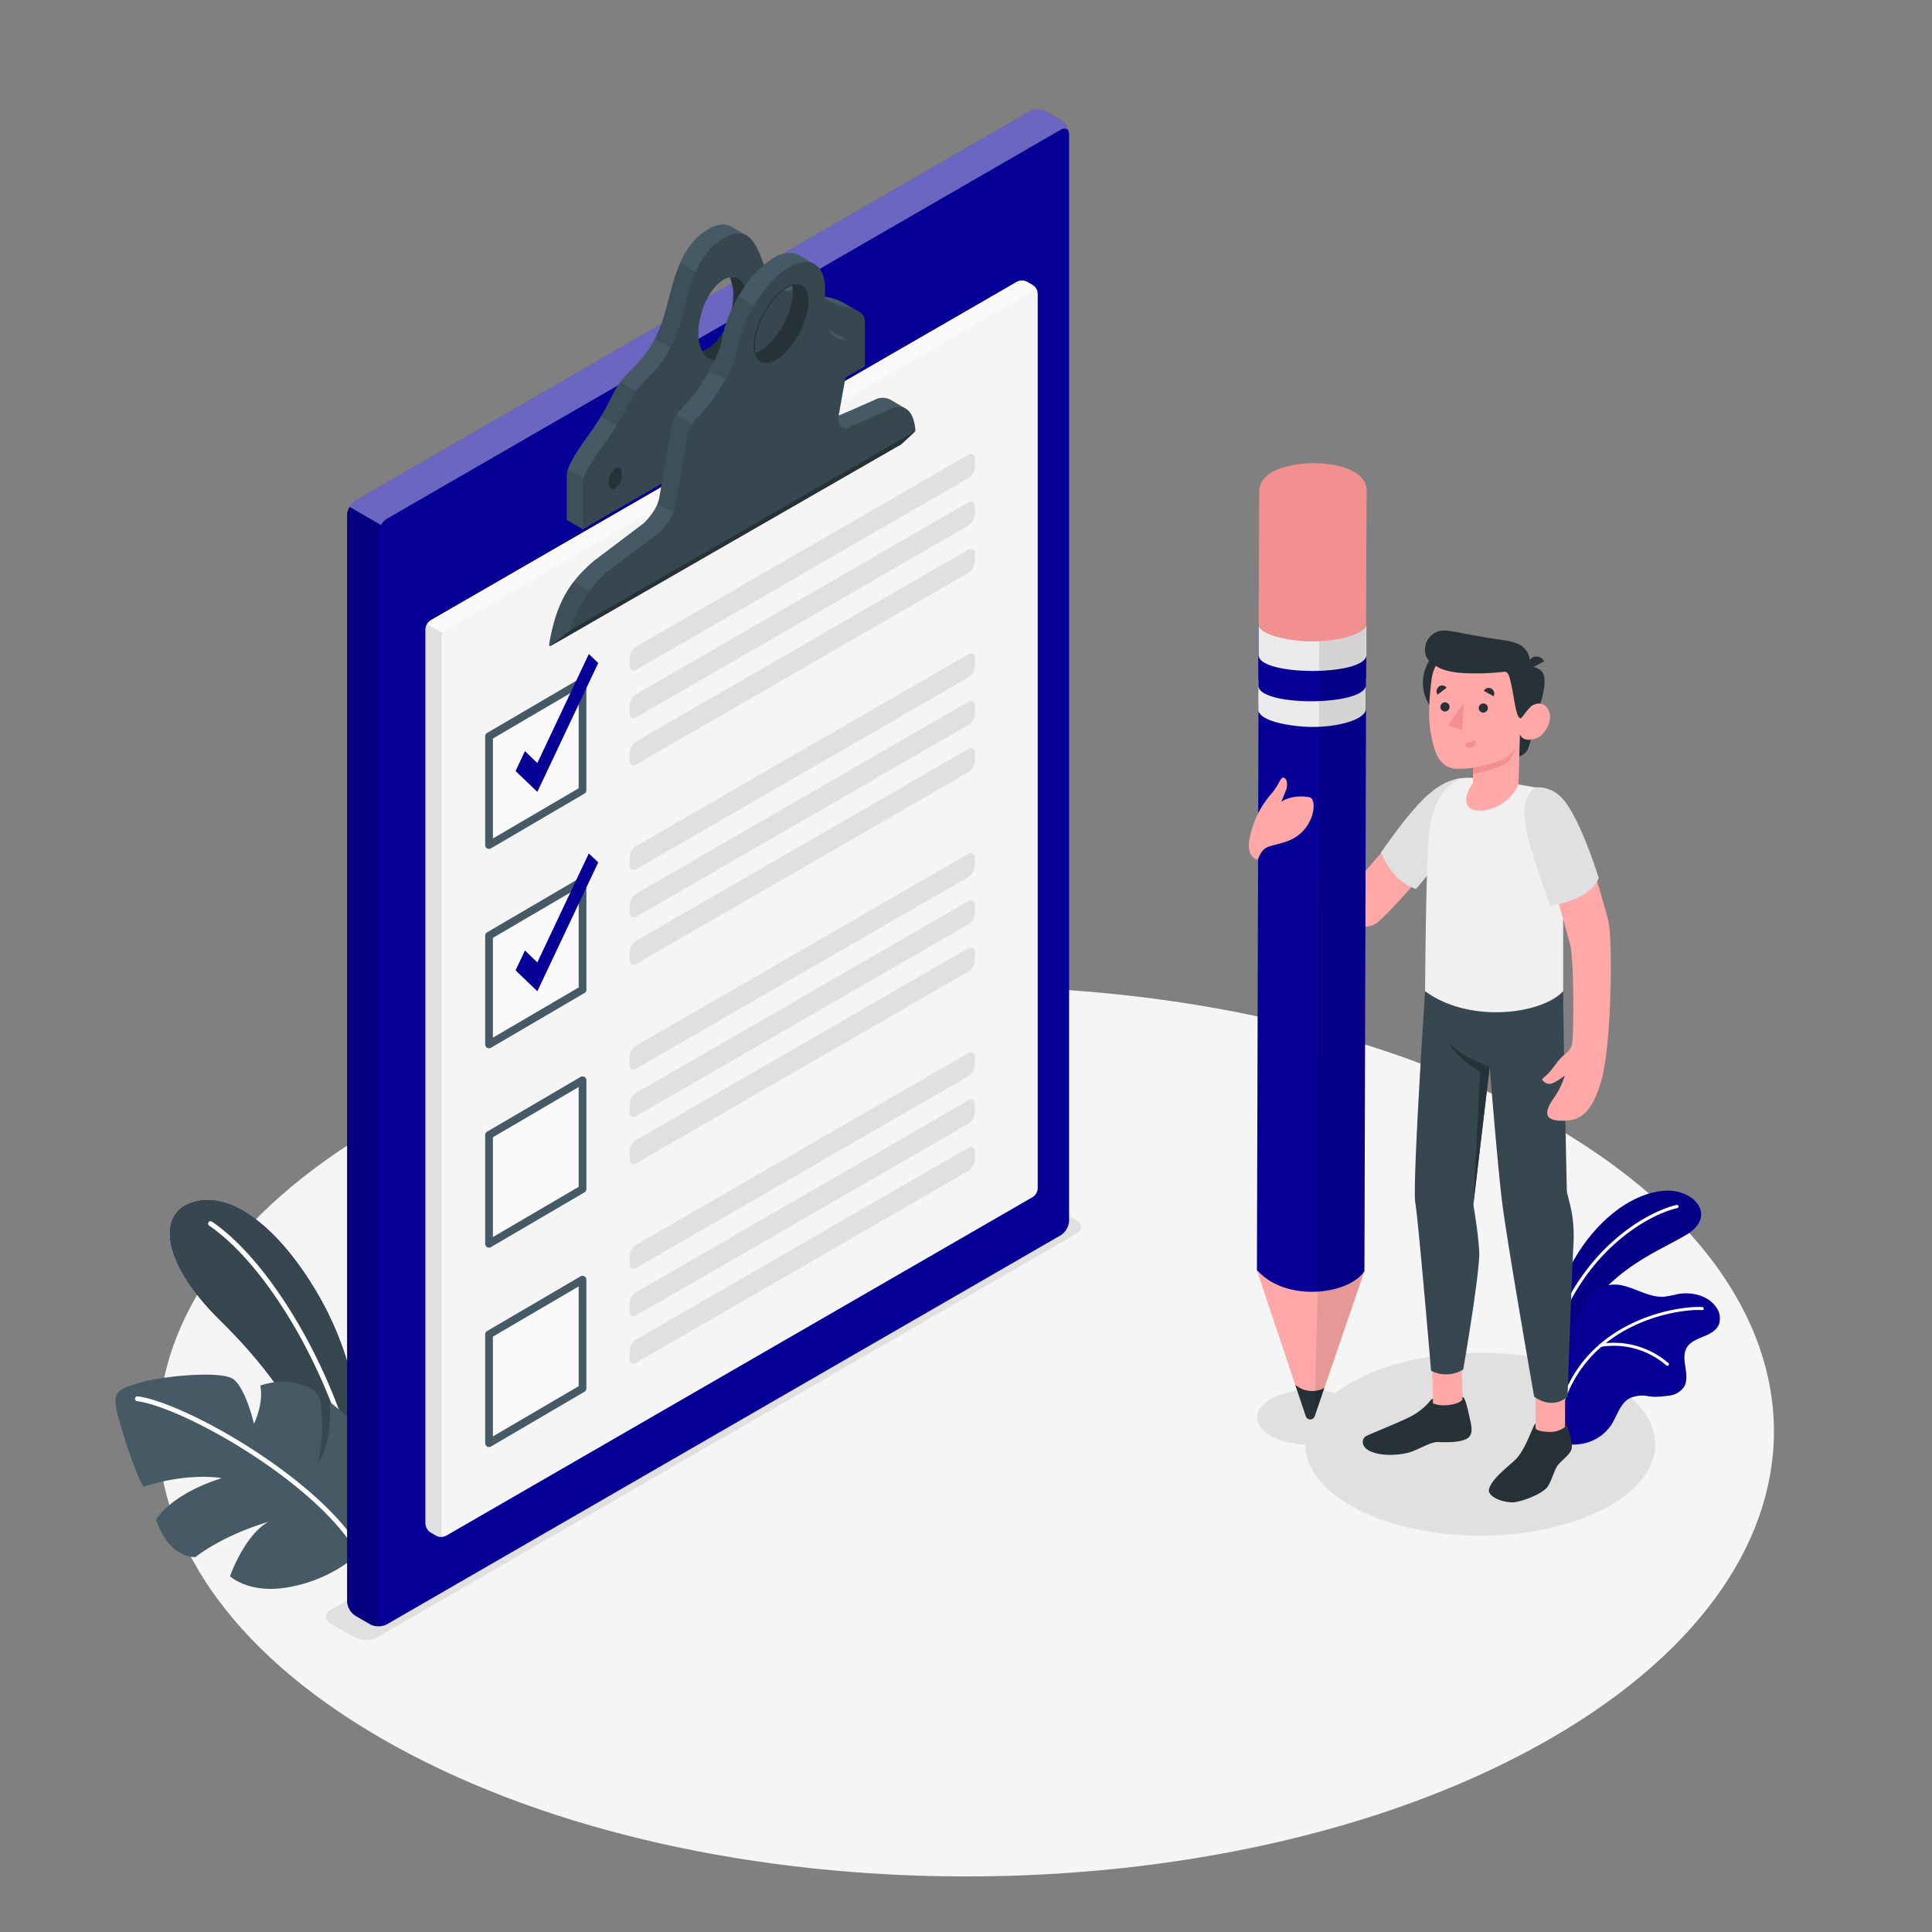 <svg xmlns="http://www.w3.org/2000/svg" viewBox="0 0 500 500"><rect x="0" y="0" width="500" height="500" fill="#808080" stroke="none"/><g id="freepik--Floor--inject-332"><path id="freepik--floor--inject-332" d="M102.2,451.87c81.65,45,214,45,295.66,0s81.64-117.86,0-162.82-214-45-295.66,0S20.56,406.91,102.2,451.87Z" style="fill:#f5f5f5"></path></g><g id="freepik--Shadows--inject-332"><path id="freepik--Shadow--inject-332" d="M85.54,420.16l6.12,3.53a6.67,6.67,0,0,0,6.06,0L278.51,319.31c1.68-1,1.68-2.53,0-3.5l-6.12-3.54a6.74,6.74,0,0,0-6.06,0L85.54,416.66C83.86,417.62,83.86,419.19,85.54,420.16Z" style="fill:#e0e0e0"></path><path id="freepik--shadow--inject-332" d="M351.07,390.49c17.69,9.24,46.37,9.25,64.06,0s17.68-24.22,0-33.46-46.37-9.24-64.06,0S333.38,381.25,351.07,390.49Z" style="fill:#e0e0e0"></path><path id="freepik--shadow--inject-332" d="M329.35,371.84c5.32,2.78,13.95,2.78,19.27,0s5.32-7.28,0-10.06-13.95-2.78-19.27,0S324,369.06,329.35,371.84Z" style="fill:#e0e0e0"></path></g><g id="freepik--Plants--inject-332"><g id="freepik--plants--inject-332"><path d="M93,373.13c.24-8.88-2.23-23.77-11-38.63-9.36-15.91-21.72-26.56-32.1-23.32-9.68,3-7.55,16.14,7,30.44,10.21,10,20.54,22.76,25.26,37.3l8.18,18.74Z" style="fill:#060097"></path><path d="M93,373.13c.24-8.88-2.23-23.77-11-38.63-9.36-15.91-21.72-26.56-32.1-23.32-9.68,3-7.55,16.14,7,30.44,10.21,10,20.54,22.76,25.26,37.3l8.18,18.74Z" style="fill:#37474f"></path><path d="M91.41,379.75a.64.64,0,0,1-.54-.48c-6.23-25.36-22-52-36.73-62.07a.63.63,0,0,1-.17-.87.64.64,0,0,1,.88-.17C69.79,326.34,85.8,353.34,92.09,379a.63.63,0,0,1-.46.76A.82.82,0,0,1,91.41,379.75Z" style="fill:#fff"></path><path d="M93.12,401.89a37.46,37.46,0,0,1-17.28,8.65c-11.06,2.43-16.31-2.62-16.31-2.62s3.77-10.74,9.94-14.05c0,0-10.62,2.83-18.91,9.1,0,0-6.82.51-10.15-9.73,0,0,3.66-6.51,17-10.7,0,0-8.37-1.59-20.08,2.15-.87.41-5.47-12.82-7-19s1-6.23,5.74-7.81,21.2-3.38,24.39-.9,5.27,11.5,5.27,11.5,2.6-5.33,1.63-9.88a17.32,17.32,0,0,1,10.31-.37c5.55,1.57,5.37,4.24,5.6,8.2a42,42,0,0,1-.92,11.88s3.56-3.47,3-15.46c0,0,7.72,5.85,11,11.08S99.73,393.39,93.12,401.89Z" style="fill:#455a64"></path><path d="M93.16,402.51a.61.61,0,0,1-.59-.32C82.44,384,47.63,364.24,35.48,362.62a.63.63,0,0,1-.54-.71.64.64,0,0,1,.71-.54C48,363,83.38,383.1,93.67,401.58a.62.62,0,0,1-.25.85A.5.5,0,0,1,93.16,402.51Z" style="fill:#fff"></path></g><g id="freepik--plants--inject-332"><path d="M401,345.81s1.39-12.19,7.45-21.64,14.39-15.36,22.16-16,14,6.53,5.73,11.44-23.09,9.92-29.88,28.28Z" style="fill:#060097"></path><path d="M401,345.81s1.39-12.19,7.45-21.64,14.39-15.36,22.16-16,14,6.53,5.73,11.44-23.09,9.92-29.88,28.28Z" style="opacity:0.1"></path><path d="M403.29,342.64l-.08,0a.42.42,0,0,1-.23-.54c8.2-20.19,23.81-28.63,30.92-30.26a.41.41,0,0,1,.5.31.42.42,0,0,1-.32.5c-7,1.6-22.26,9.88-30.33,29.76A.41.41,0,0,1,403.29,342.64Z" style="fill:#fff"></path><path d="M444.8,342.88c-.71,1.59-2.44,2.41-4.05,3.06s-3.36,1.35-4.23,2.85c-1.75,3,1.13,7.29-.76,10.23a5.42,5.42,0,0,1-3.7,2.15,33.94,33.94,0,0,1-3.64.33,13.92,13.92,0,0,1-1.73-.14,7.84,7.84,0,0,0-5,.54c-2.41,1.35-3.15,4.39-4.61,6.73a11.44,11.44,0,0,1-8.11,5.09c-1.08.14-3.1.34-4.2-.28l-.23-.14,0,0a6.49,6.49,0,0,1-.42-.51.16.16,0,0,1,0-.07c-.43-1.57.27-3.2.3-4.83a2.81,2.81,0,0,0,0-.29c-.06-1.89-.12-3.76-.16-5.64-.09-3.46-.13-6.93-.1-10.4,0-2.25-.25-4.71.7-6.83,1.06-2.33,3.68-2.38,4.67-4.67.39-.91.61-1.89,1-2.81a8,8,0,0,1,6.86-4.79c4.58-.24,8.69,3.47,13.26,3.13a32.23,32.23,0,0,0,3.5-.67c3.71-.69,8,.37,10.08,3.5A4.83,4.83,0,0,1,444.8,342.88Z" style="fill:#060097"></path><path d="M403.67,365.49h0a.39.39,0,0,1-.27-.48c6.32-23.73,31.32-27.16,37.17-26.74a.41.41,0,0,1,.36.42.39.39,0,0,1-.42.36c-5.72-.41-30.17,2.95-36.36,26.16A.38.38,0,0,1,403.67,365.49Z" style="fill:#fff"></path><path d="M431.45,353.47a.36.36,0,0,1-.21-.11,20.78,20.78,0,0,0-17-4.79.39.39,0,0,1-.44-.33.39.39,0,0,1,.33-.44,21.56,21.56,0,0,1,17.68,5,.38.38,0,0,1,0,.55A.37.37,0,0,1,431.45,353.47Z" style="fill:#fff"></path></g></g><g id="freepik--Checklist--inject-332"><path d="M95.79,420.37,92,418.18a4.78,4.78,0,0,1-2.17-3.75V133.32A4.78,4.78,0,0,1,92,129.57L266.39,28.88a4.79,4.79,0,0,1,4.33,0l3.8,2.19a4.8,4.8,0,0,1,2.16,3.75V315.93a4.8,4.8,0,0,1-2.16,3.75L100.12,420.37A4.79,4.79,0,0,1,95.79,420.37Z" style="fill:#060097"></path><path d="M276.66,34.47c-.15-1.12-1.06-1.53-2.14-.9L100.12,134.26a4.4,4.4,0,0,0-1.53,1.61l-8.13-4.69A4.48,4.48,0,0,1,92,129.57L266.39,28.88a4.79,4.79,0,0,1,4.33,0l3.8,2.19A4.85,4.85,0,0,1,276.66,34.47Z" style="fill:#fff;opacity:0.4"></path><path d="M99.74,420.55a.35.35,0,0,1-.13.05l-.22.08-.09,0-.4.1h-.05a4.88,4.88,0,0,1-2.58-.21,3.51,3.51,0,0,1-.48-.22L92,418.19a4.81,4.81,0,0,1-2.16-3.75V133.32a4.47,4.47,0,0,1,.63-2.14l8.13,4.69A4.37,4.37,0,0,0,98,138V419.13a1.8,1.8,0,0,0,.33,1.14,1.13,1.13,0,0,0,1.16.37Z" style="opacity:0.15"></path><path d="M222.21,80.64l-.32-.19-3.6-2.07a13.51,13.51,0,0,0-4.2-1.49c-.62-.14-1.18-.3-1.67-.46a13,13,0,0,1-1.59-.65l.27-.33h0L207,73.09h0a4.13,4.13,0,0,0-1.07-.43c-1.53-.37-3.82.52-6.11.26a5.74,5.74,0,0,1-4.15-2.47c-1.39-1.87-2.23-5.15-3.46-7.86L193.31,61l-.34-.19-3.73-2.16a4.06,4.06,0,0,0-2.08-.56,8,8,0,0,0-3.91,1.27c-8.93,5.16-9.23,17.41-12.45,25.46s-7.77,10.58-10.25,14-2.65,6-8.14,13.6-5.71,9.42-5.71,10.85v11.28l4.06,2.34,73.09-42.21Zm-67,43.47c-.95.54-1.73-.19-1.73-1.66a4.59,4.59,0,0,1,1.73-3.66c.95-.55,1.72.2,1.72,1.67A4.56,4.56,0,0,1,155.19,124.11ZM187.3,92.46c-2.4,1.39-4.5.6-5.63-1.72-2.83.55-4.94-2.19-4.94-6.89,0-5.54,2.92-11.71,6.52-13.79a3.67,3.67,0,0,1,5.62,1.72c2.84-.56,4.94,2.17,4.94,6.89C193.81,84.21,190.9,90.38,187.3,92.46Zm24.27-.91c-.95.55-1.72-.19-1.72-1.65a4.55,4.55,0,0,1,1.72-3.65c1-.55,1.73.19,1.73,1.66A4.52,4.52,0,0,1,211.57,91.55Z" style="fill:#455a64"></path><path d="M154.82,126.12,147,121.59a5.5,5.5,0,0,0-.26,1.75v11.28l4.06,2.34,4.06-2.35Z" style="fill:#37474f;opacity:0.5"></path><path d="M162.94,112.05l4.06-9.38-6.45-3.79h0c-1.9,2.62-2.45,4.73-5,8.9Z" style="fill:#37474f;opacity:0.5"></path><path d="M179.19,93.29l.53-2.73c-1.8-.76-3-3.18-3-6.71,0-4.71,2.11-9.86,5-12.58L176.05,68c-2.4,5.47-3.29,11.92-5.25,16.82a30.54,30.54,0,0,1-1.31,2.85Z" style="fill:#37474f;opacity:0.5"></path><path d="M222.21,80.64l-.32-.19a16,16,0,0,0-3.75-1.22,11.73,11.73,0,0,1-5.72-2.8,8.34,8.34,0,0,0-1.32-1A3.83,3.83,0,0,0,210,75c-2.46-.59-6.94,2.09-10.16-2.08l-.1-.13c-2.25-3-3.07-9.79-6.44-11.78l-.34-.19c-1.39-.65-3.2-.53-5.67.89-8.93,5.16-9.23,17.41-12.45,25.46s-7.77,10.58-10.25,14-2.64,6-8.14,13.6-5.7,9.42-5.7,10.85V137l73.09-42.21V83.48A2.85,2.85,0,0,0,222.21,80.64Zm-63,45.81c-1,.55-1.72-.19-1.72-1.66a4.58,4.58,0,0,1,1.72-3.66c1-.55,1.72.2,1.72,1.67A4.53,4.53,0,0,1,159.24,126.45Zm28.06-34c-2.4,1.39-4.5.6-5.63-1.72a10.4,10.4,0,0,1-.89-4.55c0-5.54,2.92-11.71,6.52-13.79a5.28,5.28,0,0,1,1.57-.62c2.84-.56,4.94,2.17,4.94,6.89C193.81,84.21,190.9,90.38,187.3,92.46Zm28.33,1.43c-1,.55-1.73-.19-1.73-1.65a4.52,4.52,0,0,1,1.73-3.65c1-.55,1.72.19,1.72,1.66A4.54,4.54,0,0,1,215.63,93.89Z" style="fill:#37474f"></path><path d="M193.81,78.67c0,5.54-2.91,11.71-6.51,13.79-2.4,1.39-4.5.6-5.63-1.72a5.07,5.07,0,0,0,1.58-.62c3.6-2.08,6.51-8.25,6.51-13.79a10.4,10.4,0,0,0-.89-4.55C191.71,71.22,193.81,74,193.81,78.67Z" style="fill:#263238"></path><path d="M159.24,126.44c-1,.55-1.73-.19-1.73-1.65a4.57,4.57,0,0,1,1.73-3.66c.95-.55,1.72.2,1.72,1.67a4.54,4.54,0,0,1-1.72,3.64" style="fill:#263238"></path><path d="M215.62,93.89c-1,.55-1.72-.19-1.72-1.65a4.57,4.57,0,0,1,1.72-3.66c1-.55,1.73.2,1.73,1.67a4.52,4.52,0,0,1-1.73,3.64" style="fill:#263238"></path><path d="M111.43,160.55,263.19,72.93a2.9,2.9,0,0,1,2.6,0l1.47.85a2.88,2.88,0,0,1,1.3,2.25V307.55a2.88,2.88,0,0,1-1.3,2.25L115.5,397.42a2.9,2.9,0,0,1-2.6,0l-1.47-.85a2.88,2.88,0,0,1-1.3-2.25V162.8A2.9,2.9,0,0,1,111.43,160.55Z" style="fill:#f5f5f5"></path><path d="M268.51,75.64c-.16-.53-.66-.7-1.25-.36L115.5,162.9a2.61,2.61,0,0,0-.92,1l-4.06-2.34a2.54,2.54,0,0,1,.92-1L263.2,72.94a2.82,2.82,0,0,1,2.59,0l1.47.84A2.88,2.88,0,0,1,268.51,75.64Z" style="fill:#fafafa"></path><path d="M115.19,397.56a2.42,2.42,0,0,1-.48.13l-.25,0a3.49,3.49,0,0,1-.79,0,2.42,2.42,0,0,1-.48-.13l-.29-.14-1.46-.84a2.87,2.87,0,0,1-1.3-2.25V162.81a2.56,2.56,0,0,1,.38-1.28l4.06,2.34a2.73,2.73,0,0,0-.38,1.28V396.67C114.2,397.38,114.62,397.73,115.19,397.56Z" style="fill:#e0e0e0"></path><path d="M234.37,105.73l-4-2.34a4.39,4.39,0,0,0-4.06.12c-4.72,2.08-6.76,3-9.2,4l-1.76.71c-.95.38-2.86.06-2.27-3.27l6.27-16.89-.09,0-4-2.3a1.77,1.77,0,0,0-.66-.23,2.87,2.87,0,0,0-.44,0c-2.57-.06-3.3-16.62-3.32-17.13h0l-.18-.1L206.72,66a4.39,4.39,0,0,0-2.24-.57,8.22,8.22,0,0,0-3.72,1c-6.17,3.24-12.4,12.84-13.92,21.46-1,5.44-6.43,13.81-9.59,16.89s-3.38,5.66-3.38,5.66l-2.46,13.94-.79,4.46c-.58,3.33-4,6.55-4,6.55L153.9,145c-8,6.62-10.22,13.3-11.75,21.57v.06c0,.29,0,.49.14.57a.14.14,0,0,0,.14,0h0l1.63-.93,87.58-50.51a1.92,1.92,0,0,0,.8-1.22s0,0,0,0,0,0,0,0c.5-3,2-8.67,2-8.67ZM209.05,80.14c-.94,5.3-4.76,11.21-8.56,13.2-2.62,1.37-4.53.52-5.17-1.89a3,3,0,0,1-2.87-.37c-1.22-1,9.94-20.11,10.85-19.69A3.24,3.24,0,0,1,205,73.68C208.11,72.73,209.89,75.38,209.05,80.14Z" style="fill:#455a64"></path><path d="M154.82,154.27l-6.38-3.69c-3.71,4.87-5.19,10-6.29,15.95v.06c0,.29,0,.49.14.57a.14.14,0,0,0,.14,0h0l5-4Z" style="fill:#37474f;opacity:0.5"></path><path d="M170.2,130.31l9,5.19,4.06-23.45-8.11-4.68a7.72,7.72,0,0,0-1.27,3.1l-2.46,13.94-.79,4.46A8.42,8.42,0,0,1,170.2,130.31Z" style="fill:#37474f;opacity:0.5"></path><path d="M191.1,76.72a34.82,34.82,0,0,0-4.26,11.2,27.9,27.9,0,0,1-3.18,8l7.72,4.46,3.83-8.86a3,3,0,0,1-2.76-.39c-.63-.5,2-5.8,4.86-10.78Z" style="fill:#37474f;opacity:0.5"></path><path d="M234.43,105.76l-.06,0a4.41,4.41,0,0,0-4,.13c-5.79,2.55-7.54,3.39-11,4.75-.92.37-2.77.07-2.29-3.06a1.52,1.52,0,0,1,0-.21l.79-4.46,2.19-12.15s.5-1.91-.77-2.63l-.09,0a2.36,2.36,0,0,0-1-.22,4.94,4.94,0,0,1-3.62-2.31,9.13,9.13,0,0,1-1.36-7c.92-5.21-.09-8.86-2.4-10.22l-.18-.11c-1.49-.79-3.49-.66-5.83.57-6.17,3.24-12.4,12.84-13.92,21.46-1,5.44-6.43,13.81-9.59,16.89s-3.38,5.66-3.38,5.66l-2.46,13.94-.79,4.46c-.58,3.33-4,6.55-4,6.55L158,147.31a30.68,30.68,0,0,0-10.47,15.85s-4.77,3.7-5.07,4h0s0,0,0,0h0l1.63-.93,87.83-50.49s1-.55,1.23-.69,3.76-3.48,3.76-3.48C236.74,108.69,235.9,106.64,234.43,105.76ZM209.05,80.14c-.94,5.3-4.76,11.21-8.56,13.2-2.62,1.37-4.53.52-5.17-1.89a10,10,0,0,1,0-4.11c.94-5.3,4.77-11.21,8.57-13.19a6.72,6.72,0,0,1,1.1-.47C208.11,72.73,209.89,75.38,209.05,80.14Z" style="fill:#37474f"></path><path d="M209.05,80.14c-.94,5.3-4.76,11.21-8.56,13.2-2.62,1.37-4.53.52-5.17-1.89a7.09,7.09,0,0,0,1.11-.46c3.8-2,7.63-7.9,8.56-13.2a9.86,9.86,0,0,0,0-4.11C208.11,72.73,209.89,75.38,209.05,80.14Z" style="fill:#263238"></path><path d="M205.38,73.9h0a2.08,2.08,0,0,1,1.84.89c1.57,2.24.06,7.94-.59,9.76-.91,2.54-6.8,8.49-8.42,8.49a4,4,0,0,1-2.66-1.7,10.09,10.09,0,0,1,0-4c.93-5.23,4.72-11.07,8.44-13a6,6,0,0,1,1-.45l.35,0m0-.25-.4,0a6.72,6.72,0,0,0-1.1.47c-3.8,2-7.63,7.89-8.57,13.19a10,10,0,0,0,0,4.11,4.25,4.25,0,0,0,2.88,1.84h0c1.76,0,7.68-6,8.63-8.65s3-11-1.48-11Z" style="fill:#263238"></path><path d="M142.43,167.17l89.46-51.43,1.24-.69c.22-.13,3.76-3.49,3.76-3.49l-89.4,51.6S142.07,167.35,142.43,167.17Z" style="fill:#263238"></path><polygon points="126.56 190.56 150.76 176.38 150.76 204.53 126.56 218.7 126.56 190.56" style="fill:#fafafa"></polygon><path d="M127.56,191.13V217l22.2-13V178.13Zm-1,28.57a1.06,1.06,0,0,1-.5-.13,1,1,0,0,1-.5-.87V190.56a1,1,0,0,1,.49-.87l24.2-14.17a1,1,0,0,1,1,0,1,1,0,0,1,.5.86v28.15a1,1,0,0,1-.5.86l-24.2,14.17A1,1,0,0,1,126.56,219.7Z" style="fill:#455a64"></path><path d="M162.94,170.34v2c0,1.11.78,1.56,1.73,1l85.9-49.58a3.85,3.85,0,0,0,1.74-3v-2.05c0-1.1-.78-1.55-1.74-1l-85.9,49.6A3.83,3.83,0,0,0,162.94,170.34Z" style="fill:#e0e0e0"></path><path d="M162.94,182.63v2c0,1.1.78,1.55,1.73,1l85.9-49.59a3.83,3.83,0,0,0,1.74-3v-2c0-1.11-.78-1.56-1.74-1l-85.9,49.59A3.83,3.83,0,0,0,162.94,182.63Z" style="fill:#e0e0e0"></path><path d="M162.94,194.85v2c0,1.1.78,1.55,1.73,1l85.9-49.59a3.82,3.82,0,0,0,1.74-3v-2c0-1.1-.78-1.55-1.74-1l-85.9,49.59A3.86,3.86,0,0,0,162.94,194.85Z" style="fill:#e0e0e0"></path><polygon points="139.06 204.94 133.43 199.53 135.86 194.39 139.06 197.48 152.39 169.26 154.82 171.59 139.06 204.94" style="fill:#060097"></polygon><polygon points="126.56 242.15 150.76 227.98 150.76 256.12 126.56 270.29 126.56 242.15" style="fill:#fafafa"></polygon><path d="M127.56,242.72v25.83l22.2-13V229.72Zm-1,28.57a1,1,0,0,1-.5-.13,1,1,0,0,1-.5-.87V242.15a1,1,0,0,1,.49-.86l24.2-14.17a1,1,0,0,1,1.51.86v28.14a1,1,0,0,1-.5.87l-24.2,14.17A1,1,0,0,1,126.56,271.29Z" style="fill:#455a64"></path><path d="M162.94,221.93v2c0,1.1.78,1.55,1.73,1l85.9-49.59a3.82,3.82,0,0,0,1.74-3v-2c0-1.11-.78-1.55-1.74-1l-85.9,49.59A3.86,3.86,0,0,0,162.94,221.93Z" style="fill:#e0e0e0"></path><path d="M162.94,234.23v2c0,1.11.78,1.55,1.73,1l85.9-49.59a3.82,3.82,0,0,0,1.74-3v-2c0-1.1-.78-1.55-1.74-1l-85.9,49.6A3.83,3.83,0,0,0,162.94,234.23Z" style="fill:#e0e0e0"></path><path d="M162.94,246.45v2c0,1.1.78,1.55,1.73,1l85.9-49.59a3.83,3.83,0,0,0,1.74-3v-2c0-1.11-.78-1.56-1.74-1l-85.9,49.59A3.85,3.85,0,0,0,162.94,246.45Z" style="fill:#e0e0e0"></path><polygon points="139.06 256.54 133.43 251.12 135.86 245.99 139.06 249.07 152.39 220.85 154.82 223.19 139.06 256.54" style="fill:#060097"></polygon><polygon points="126.56 293.75 150.76 279.57 150.76 307.72 126.56 321.89 126.56 293.75" style="fill:#fafafa"></polygon><path d="M127.56,294.32v25.83l22.2-13V281.32Zm-1,28.57a1,1,0,0,1-.5-.13,1,1,0,0,1-.5-.87V293.75a1,1,0,0,1,.49-.87l24.2-14.17a1,1,0,0,1,1.51.87v28.14a1,1,0,0,1-.5.86l-24.2,14.17A1,1,0,0,1,126.56,322.89Z" style="fill:#455a64"></path><path d="M162.94,273.53v2c0,1.1.78,1.55,1.73,1L250.57,227a3.83,3.83,0,0,0,1.74-3v-2c0-1.11-.78-1.56-1.74-1l-85.9,49.59A3.85,3.85,0,0,0,162.94,273.53Z" style="fill:#e0e0e0"></path><path d="M162.94,285.82v2c0,1.1.78,1.55,1.73,1l85.9-49.59a3.82,3.82,0,0,0,1.74-3v-2c0-1.11-.78-1.55-1.74-1l-85.9,49.59A3.85,3.85,0,0,0,162.94,285.82Z" style="fill:#e0e0e0"></path><path d="M162.94,298.05v2c0,1.11.78,1.55,1.73,1l85.9-49.59a3.81,3.81,0,0,0,1.74-3v-2.05c0-1.1-.78-1.55-1.74-1l-85.9,49.6A3.83,3.83,0,0,0,162.94,298.05Z" style="fill:#e0e0e0"></path><polygon points="126.56 345.34 150.76 331.17 150.76 359.32 126.56 373.49 126.56 345.34" style="fill:#fafafa"></polygon><path d="M127.56,345.92v25.82l22.2-13V332.92Zm-1,28.57a1,1,0,0,1-1-1V345.34a1,1,0,0,1,.49-.86l24.2-14.17a1,1,0,0,1,1,0,1,1,0,0,1,.5.87v28.15a1,1,0,0,1-.5.86l-24.2,14.17A1,1,0,0,1,126.56,374.49Z" style="fill:#455a64"></path><path d="M162.94,325.13v2c0,1.11.78,1.55,1.73,1l85.9-49.59a3.82,3.82,0,0,0,1.74-3v-2c0-1.1-.78-1.55-1.74-1l-85.9,49.6A3.83,3.83,0,0,0,162.94,325.13Z" style="fill:#e0e0e0"></path><path d="M162.94,337.42v2c0,1.11.78,1.56,1.73,1l85.9-49.58a3.85,3.85,0,0,0,1.74-3v-2.05c0-1.1-.78-1.55-1.74-1l-85.9,49.6A3.83,3.83,0,0,0,162.94,337.42Z" style="fill:#e0e0e0"></path><path d="M162.94,349.64v2c0,1.1.78,1.55,1.73,1l85.9-49.59a3.82,3.82,0,0,0,1.74-3v-2c0-1.11-.78-1.55-1.74-1l-85.9,49.59A3.86,3.86,0,0,0,162.94,349.64Z" style="fill:#e0e0e0"></path></g><g id="freepik--Character--inject-332"><g id="freepik--character-boy--inject-332"><circle cx="379.07" cy="176.69" r="10.85" transform="translate(143.95 522.56) rotate(-80.78)" style="fill:#263238"></circle><path d="M366.16,210.55l-15.48,18-20.79-9-.4,11.26s17,7.95,19.63,8.49,5.15,1.12,7.43-.63c2.66-2,12.21-13.06,12.21-13.06Z" style="fill:#ffa8a7"></path><path d="M380.21,201.32c-6.16-.4-11,4.28-14.62,8.48s-8.19,10.8-8.19,10.8,2.49,7.27,9.05,9.47l11.31-13.43Z" style="fill:#e0e0e0"></path><rect x="397.41" y="360.21" width="7.64" height="13.08" style="fill:#ffa8a7"></rect><polygon points="378.56 364.14 370.92 364.4 370.54 350.56 378.17 350.3 378.56 364.14" style="fill:#ffa8a7"></polygon><path d="M404.54,256.53c0,7.3.95,51.51.95,51.51.17,2.1,2.14,6,1.72,14-.58,11-1.53,39.43-1.53,39.43s-3.58,3.55-8.64,0c0,0-6.92-39.39-8.28-50.24-1.2-9.48-3.23-35.21-3.23-35.21l-4.23,35.72s1.24,7.12,1.52,12.14-4.14,30.54-4.14,30.54a8.36,8.36,0,0,1-8.32.31s-3.29-38.89-4.08-43.43,2.53-54.8,2.53-54.8Z" style="fill:#37474f"></path><path d="M397.2,203.76a8.36,8.36,0,0,1,6.72,6.41,27.12,27.12,0,0,1,.62,5.8v40.56c-5.35,5.83-24,8.55-35.73,0,0,0,.23-35.82,1.11-41.71,1.52-10.22,6.41-13.87,11.33-13.49L393,203Z" style="fill:#f0f0f0"></path><path d="M397.82,184.4s-1.76,8.25-2.46,9.61a3.73,3.73,0,0,1-2.16,1.74l.12-5.8Z" style="fill:#263238"></path><path d="M395.61,172.57a4.05,4.05,0,0,1,3.37,1.18c1.45,1.48.64,6.11-1.16,10.65l-3.31.38Z" style="fill:#263238"></path><path d="M393.52,184.78c.66.4,1.61-.88,2.43-1.73s3.49-2,4.82.78-1.18,6.64-3.28,7.3c-3.63,1.14-4.17-1.18-4.17-1.18L393,203a11.66,11.66,0,0,1-8.8,6.68c-6.43.88-5.11-4.42-3-7v-4a22.76,22.76,0,0,1-4.89.25c-2.67-.41-4.35-2.52-5.15-5.4-1.3-4.64-1.8-8.38-.7-17.5,1.21-10,12.84-10.1,19.11-6.15S393.52,184.78,393.52,184.78Z" style="fill:#ffa8a7"></path><path d="M393.52,185.9c.33,0,1.6-2.1,2.43-2.85,1.14-1.05-.34-10.48-.34-10.48a4.45,4.45,0,0,0-1.1-4.77c-1.57-1.73-4.19-1.92-8.67-2.62-2.34-.37-5.9-1-8.25-1.47-2.8-.52-5.12-1.07-7.09.65a5,5,0,0,0-1.38,5.56,4.78,4.78,0,0,0,.8,1.19,4.66,4.66,0,0,0,2,1.39s1.22,1.08,5.47,1.6a62.68,62.68,0,0,0,11.77-.23c1.23-.16,1.49,1,2.16,4.29C391.91,181,392.4,185.88,393.52,185.9Z" style="fill:#263238"></path><path d="M395.61,173.3l4-2.15a2.22,2.22,0,0,0-3-1A2.4,2.4,0,0,0,395.61,173.3Z" style="fill:#263238"></path><path d="M381.26,198.7s5.95-1.2,8-2.31a6.91,6.91,0,0,0,2.88-2.84,9.33,9.33,0,0,1-1.64,3.35c-1.52,1.95-9.27,3.38-9.27,3.38Z" style="fill:#f28f8f"></path><path d="M382.69,183.29a1.19,1.19,0,1,0,1.19-1.24A1.21,1.21,0,0,0,382.69,183.29Z" style="fill:#263238"></path><path d="M384,178.79l2.55,1.41a1.52,1.52,0,0,0-.59-2A1.43,1.43,0,0,0,384,178.79Z" style="fill:#263238"></path><path d="M381.8,191.53l-2.73,1a1.44,1.44,0,0,0,1.85.91A1.55,1.55,0,0,0,381.8,191.53Z" style="fill:#f28f8f"></path><path d="M372.05,179.78l2.33-1.79a1.41,1.41,0,0,0-2-.31A1.55,1.55,0,0,0,372.05,179.78Z" style="fill:#263238"></path><path d="M372.77,183a1.19,1.19,0,1,0,1.19-1.24A1.21,1.21,0,0,0,372.77,183Z" style="fill:#263238"></path><polygon points="378.84 181.82 378.45 189 374.71 187.72 378.84 181.82" style="fill:#f28f8f"></polygon><path d="M397.41,369.52v-1.1c-.74.32-2.43,6.8-5.47,9.57-2.41,2.19-5.69,4.73-6.53,7.18s4.58,4,6.83,3.56c2.62-.46,7.15-2.3,8.29-4s1.67-4.23,2.59-5.48,3.06-2.65,3.56-4.1c.28-.79-.05-2.54-.44-4s-.73-2.83-1.19-2.71c0,.17,0,.84,0,.84a6.11,6.11,0,0,1-3.82,1.29C400.11,370.59,397.4,370.37,397.41,369.52Z" style="fill:#263238"></path><path d="M370.84,362c-.4,0-.72.58-1.59,1.52a16.74,16.74,0,0,1-4.5,3.24c-2.86,1.43-8.42,3.63-10.94,4.77-1.57.7-1.5,2.6.13,3.68s5.55,1.86,10.26.81c2.57-.57,5.91-2.94,8-2.82s6.08.1,7.64-1,.94-3.38.49-5.35c-.48-2.16-1.17-5.46-1.88-5.31l0,.68c-.92,1.39-5.59,2-7.61.93Z" style="fill:#263238"></path><path d="M385.53,276.05a28.35,28.35,0,0,1-10.64-6.1s2.06,3.84,8.16,7.42l-1.75,34.4Z" style="fill:#263238"></path></g><path d="M353.09,329l-12.86,37.53a1.21,1.21,0,0,1-2.29,0L325.25,328.7Z" style="fill:#ffa8a7"></path><path d="M337.94,366.53a1.21,1.21,0,0,0,2.29,0l2.51-7.33h0a6.67,6.67,0,0,1-6.95-.39l-.56-.38Z" style="fill:#263238"></path><path d="M325.74,161.36V165l0,4.43-.45,159.24c2.94,3.36,7.3,5.07,11.72,5.52,6.73.7,13.64-1.51,16.1-5.21l.45-159.15,0-8.47C353.23,166.88,325.49,166.86,325.74,161.36Z" style="fill:#060097"></path><path d="M325.65,175.33v8.2c-.08,2.38,5,3.92,10.83,4.45,7.76.74,16.9-1.36,17-4.51l0-6.05,0-2.16c-.11,3.15-9.25,5.26-17,4.52-5.6-.52-10.5-2-10.78-4.19v0A.63.63,0,0,1,325.65,175.33Z" style="fill:#ebebeb"></path><path d="M325.67,177.38c-.2,5.52,27.62,5.45,27.82-.07l0-8.21c-.2,5.52-28,5.59-27.82.07Z" style="fill:#060097"></path><path d="M325.74,161.36l0,8.1c-.24,5.42,26.61,5.58,27.82.4a1,1,0,0,0,.05-.31l0-8.16C353.23,166.88,325.49,166.86,325.74,161.36Z" style="fill:#ebebeb"></path><path d="M353.52,169.86l0-8.47c-.15,2.48-5.83,4.33-12.13,4.55L341,334.35l-.75,32.19L353.09,329h0Z" style="opacity:0.1"></path><path d="M325.87,127l-.13,34.39c-.11,2.35,4.89,3.9,10.69,4.46,7.76.76,16.94-1.29,17.12-4.43,0,0,0,0,0,0l.12-34.5c0-6.86-13.92-8.59-22.23-5.73C328.33,122.18,326.12,124.09,325.87,127Z" style="fill:#f28f8f"></path><path d="M416.17,267.94a84.61,84.61,0,0,1-1.37,10.33c-2.29,8.82-5.22,11.47-9.13,11.73-6.23.41-6.27-1.92-3.47-5.94a20,20,0,0,0,2.78-5.74,14.53,14.53,0,0,1-3,1.93,2.14,2.14,0,0,1-2.81-.76c-.2-.42.88-.84,2.08-2.3,1.52-1.86,2.3-3.34,4.4-4.88a4.36,4.36,0,0,0,1.26-2.57c.32-1.26.54-21.27-.59-25.41L401,225.08c-4.36-3-9-17.8-2.37-21,6.22.7,10.76,8.84,17.55,34C417.33,242.56,416.87,261.1,416.17,267.94Z" style="fill:#ffa8a7"></path><path d="M397.2,203.76a8,8,0,0,0-2.69,6c-.18,4.19,1.79,10.23,3,14s3.66,10.63,3.66,10.63,10.25-1.18,12.58-7.19c0,0-4.8-15.53-9.42-20.58A8.66,8.66,0,0,0,397.2,203.76Z" style="fill:#e0e0e0"></path><path d="M331.6,207.52s2.49-2,7.24-1.21c2.3.38,1.42,9.08-6,11.5-4.81,1.58-5.79.77-7.34,4.72,0,0-2.9-.6-2.2-5a24.79,24.79,0,0,1,5.86-12.27c2.12-2.5,2.27-4.6,3.31-3.89s.45,2.87.45,2.87Z" style="fill:#ffa8a7"></path></g></svg>